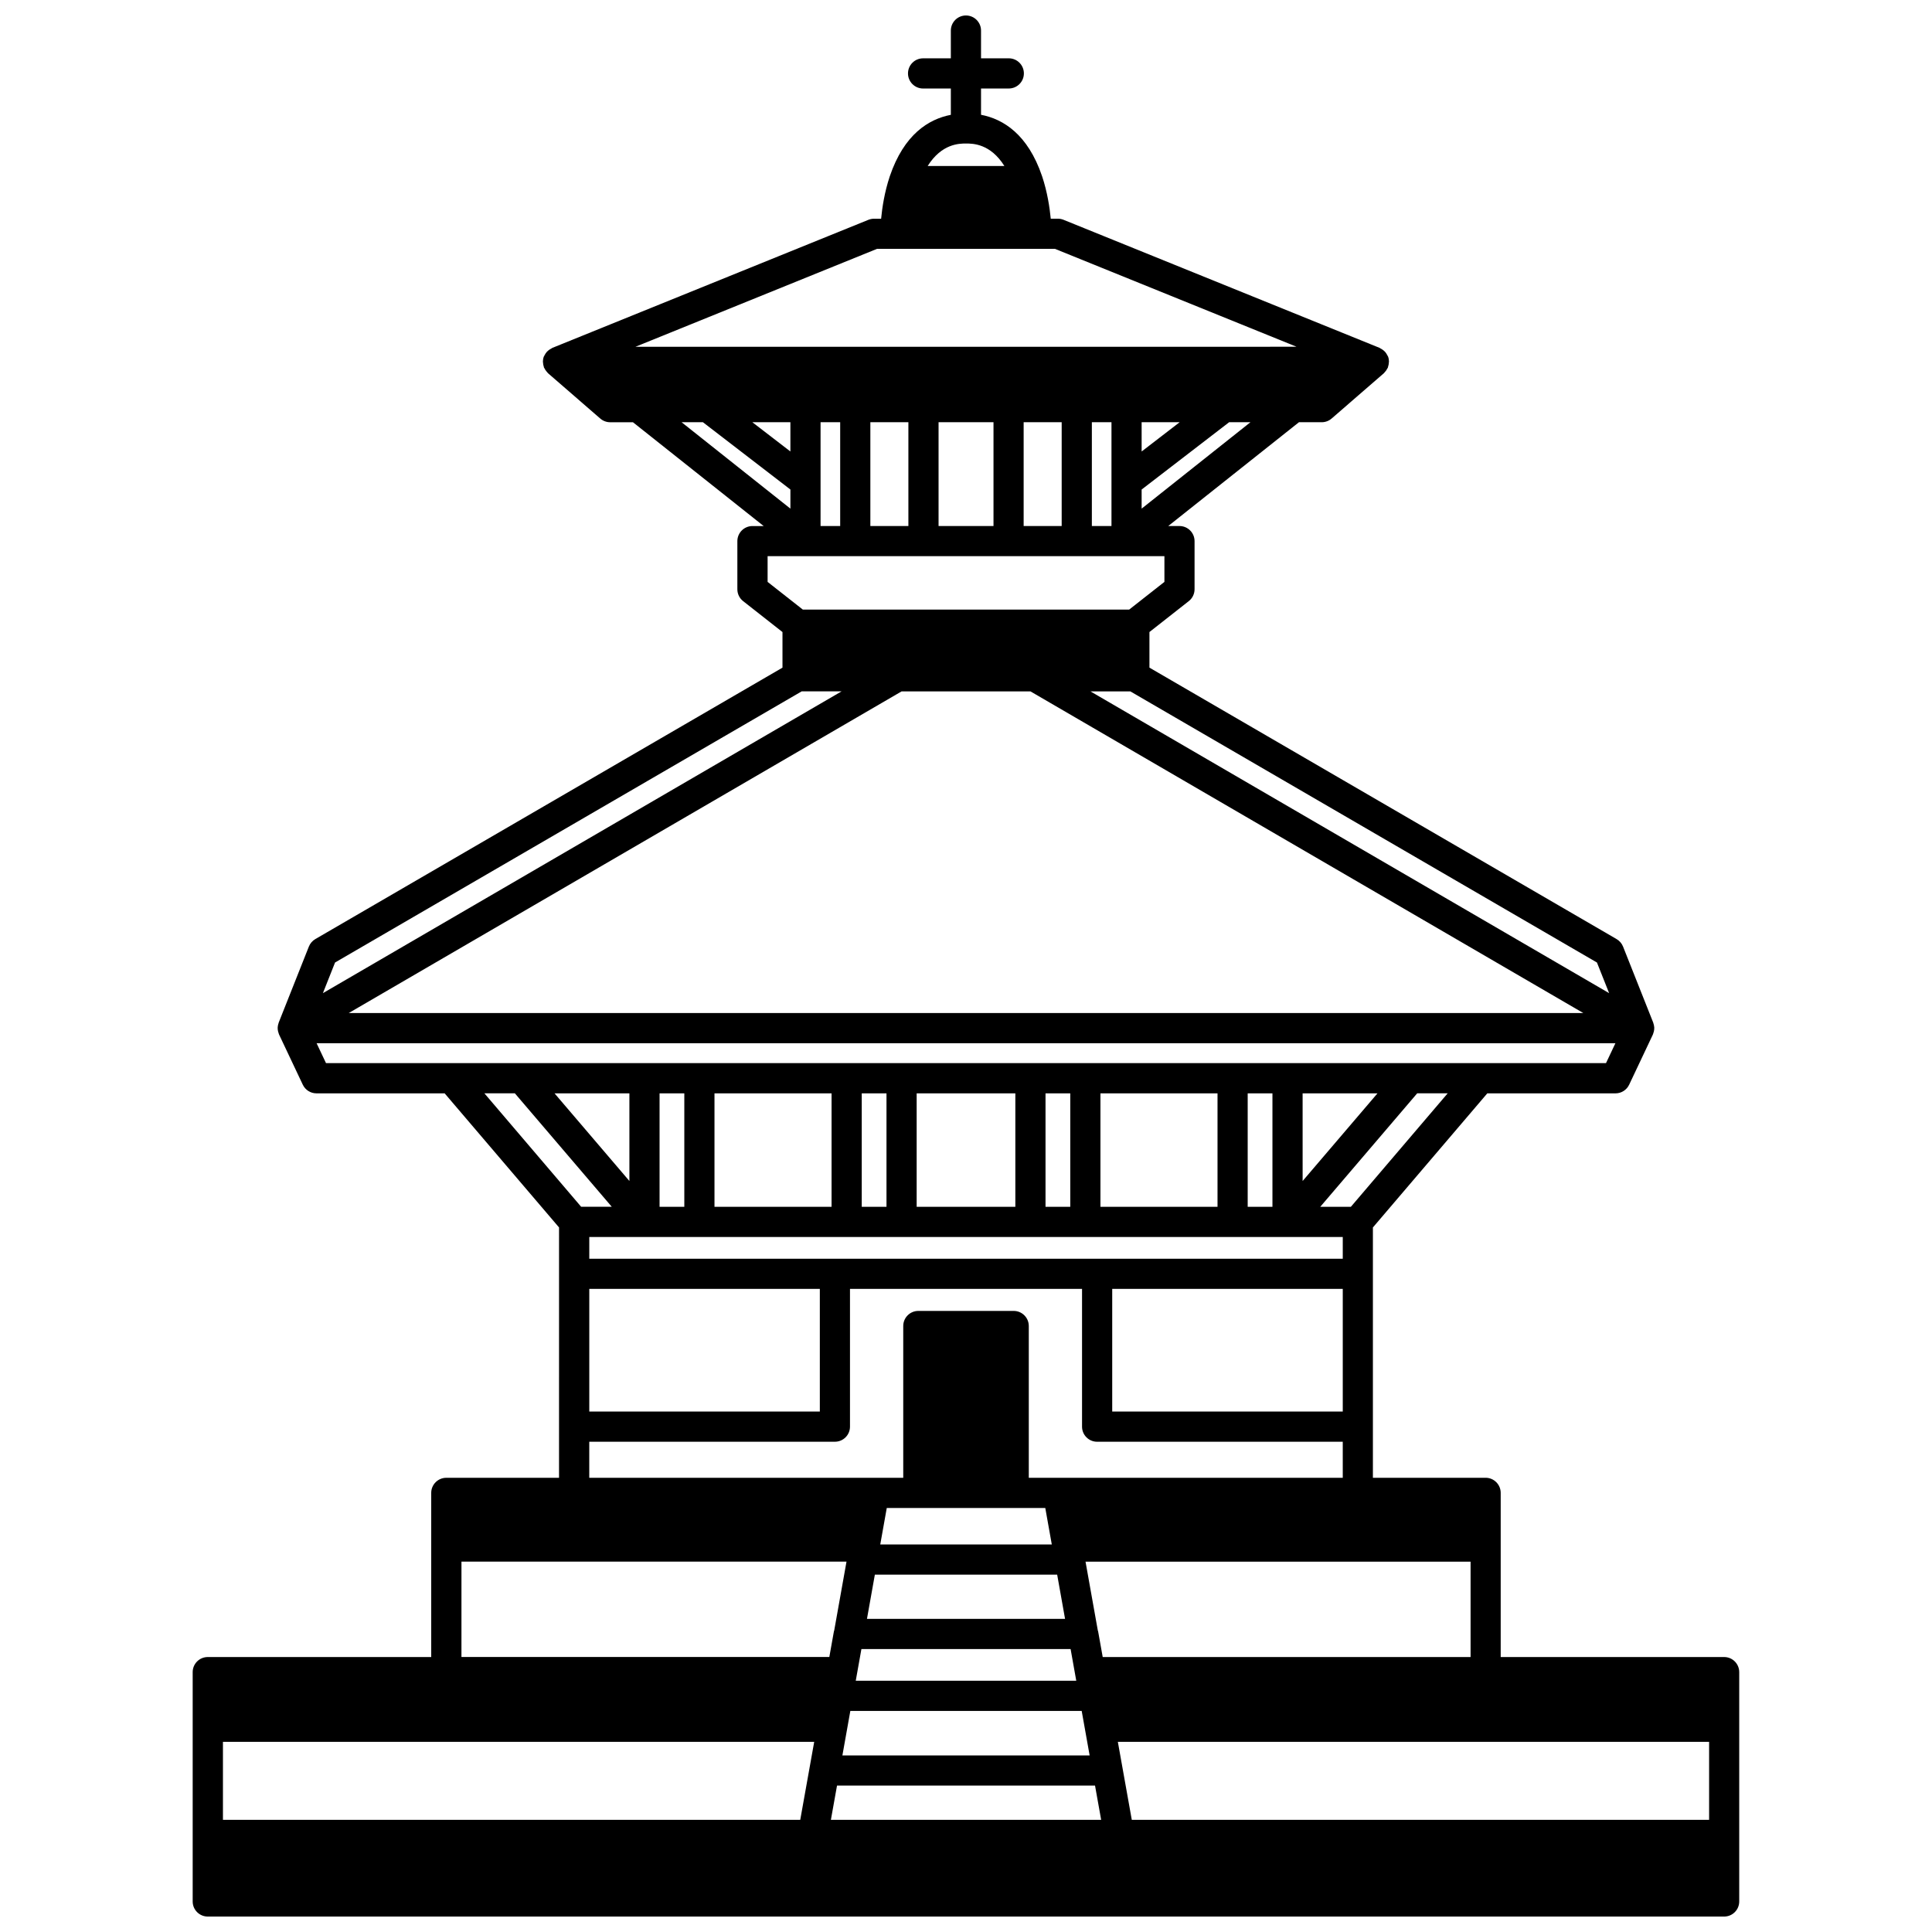 <?xml version="1.0" encoding="UTF-8"?>
<!-- Uploaded to: SVG Repo, www.svgrepo.com, Generator: SVG Repo Mixer Tools -->
<svg width="800px" height="800px" version="1.1" viewBox="144 144 512 512" xmlns="http://www.w3.org/2000/svg">
 <defs>
  <clipPath id="a">
   <path d="m195 148.09h410v503.81h-410z"/>
  </clipPath>
 </defs>
 <g clip-path="url(#a)">
  <path d="m600.92 583.13h-59.219v-43.504c0-2.211-1.789-4-4-4l-29.867 0.004v-66.34l30.316-35.539h33.98c1.547 0 2.949-0.891 3.613-2.289l6.277-13.273c0.078-0.168 0.117-0.348 0.168-0.52 0.035-0.109 0.078-0.211 0.105-0.324 0.082-0.367 0.125-0.742 0.102-1.117 0-0.023-0.012-0.051-0.016-0.074-0.027-0.352-0.113-0.695-0.23-1.031-0.016-0.039-0.012-0.078-0.027-0.121l-7.996-20.152c-0.332-0.832-0.934-1.531-1.711-1.984l-123.8-71.938v-9.434l10.43-8.195c0.965-0.754 1.527-1.914 1.527-3.144v-12.754c0-2.207-1.789-4-4-4h-2.973l34.637-27.508h6.043c0.961 0 1.895-0.348 2.617-0.98l13.836-11.996c0.078-0.07 0.129-0.164 0.203-0.238 0.148-0.148 0.281-0.305 0.402-0.48 0.121-0.168 0.219-0.344 0.312-0.527 0.047-0.098 0.125-0.172 0.164-0.277 0.027-0.066 0.016-0.137 0.039-0.203 0.129-0.367 0.195-0.746 0.211-1.141 0.004-0.098 0.031-0.188 0.027-0.281-0.012-0.43-0.082-0.859-0.238-1.277-0.012-0.031-0.035-0.051-0.047-0.082-0.043-0.117-0.121-0.207-0.176-0.316-0.16-0.316-0.348-0.605-0.578-0.863-0.105-0.117-0.215-0.211-0.336-0.316-0.266-0.23-0.555-0.418-0.871-0.574-0.082-0.039-0.145-0.117-0.23-0.152l-83.77-33.945c-0.48-0.191-0.988-0.293-1.504-0.293h-1.879c-0.281-2.914-0.891-7.043-2.293-11.242-3.777-11.145-10.312-15.164-16.184-16.293v-6.965h7.356c2.211 0 4-1.793 4-4 0-2.207-1.789-4-4-4h-7.356v-7.352c0-2.207-1.789-4-4-4-2.211 0-4 1.793-4 4v7.356h-7.356c-2.211 0-4 1.793-4 4s1.789 4 4 4h7.356v6.973c-5.867 1.133-12.402 5.148-16.188 16.312-1.398 4.191-2.012 8.309-2.289 11.223h-1.879c-0.516 0-1.023 0.102-1.504 0.293l-83.77 33.945c-0.09 0.035-0.148 0.113-0.23 0.152-0.316 0.156-0.609 0.344-0.871 0.574-0.121 0.105-0.23 0.199-0.336 0.316-0.23 0.258-0.418 0.543-0.578 0.859-0.055 0.109-0.133 0.203-0.176 0.32-0.012 0.027-0.035 0.051-0.047 0.082-0.156 0.414-0.227 0.848-0.238 1.277-0.004 0.098 0.023 0.188 0.027 0.281 0.016 0.391 0.082 0.773 0.211 1.141 0.023 0.066 0.012 0.137 0.039 0.203 0.031 0.074 0.098 0.125 0.133 0.195 0.152 0.324 0.352 0.617 0.59 0.891 0.09 0.102 0.16 0.211 0.258 0.301 0.039 0.039 0.062 0.094 0.109 0.129l13.836 11.996c0.727 0.633 1.66 0.98 2.617 0.98h6.043l34.641 27.508h-2.973c-2.211 0-4 1.793-4 4v12.754c0 1.227 0.562 2.387 1.527 3.144l10.43 8.195v9.434l-123.8 71.93c-0.777 0.453-1.379 1.152-1.711 1.984l-7.996 20.152c-0.016 0.039-0.012 0.078-0.027 0.121-0.125 0.336-0.203 0.684-0.23 1.035 0 0.023-0.012 0.043-0.012 0.066-0.023 0.375 0.016 0.746 0.102 1.117 0.023 0.113 0.07 0.211 0.105 0.324 0.055 0.176 0.094 0.355 0.172 0.523l6.277 13.273c0.664 1.398 2.07 2.289 3.613 2.289h33.98l30.316 35.539-0.004 66.344h-29.871c-2.211 0-4 1.789-4 4v43.504l-59.215-0.004c-2.211 0-4 1.789-4 4v60.777c0 2.211 1.789 4 4 4h401.85c2.211 0 4-1.789 4-4v-60.777c0-2.211-1.789-4-4-4zm-275.57-149.38v30.07h-6.559v-30.07zm39.023 0v30.07h-31.027v-30.07zm14.555 0v30.07l-6.559-0.004v-30.07zm34.148 0v30.07l-26.152-0.004v-30.07zm14.555 0v30.07l-6.559-0.004v-30.07zm39.023 0v30.07h-31.027v-30.07zm14.555 0v30.07h-6.559v-30.07zm27.836 0-19.836 23.227-0.004-23.227zm-198.25 23.227-19.836-23.227h19.836zm189.05 14.84v5.758h-199.68v-5.758zm-78.836 71.812 1.727 9.676h-45.461l1.727-9.676zm-48.727 37.387h55.438l1.5 8.402-58.438-0.004zm58.375 16.391 2.106 11.797h-65.52l2.106-11.797zm-66.465 28.871 1.625-9.078h68.375l1.625 9.078zm11.652-64.977h48.316l2.09 11.715h-52.496zm-19.773 64.977h-152.99v-20.672h156.69zm87.863 0-3.695-20.672h156.69v20.672zm55.91-90.645h-83.207v-40.227c0-2.211-1.789-4-4-4h-25.27c-2.211 0-4 1.789-4 4v40.227h-83.207v-9.555l65.094-0.004c2.211 0 4-1.789 4-4v-36.504h61.496v36.508c0 2.211 1.789 4 4 4l65.094-0.004zm-199.68-17.555v-32.508h61.098v32.508zm199.68-32.508v32.508h-61.098v-32.508zm-63.617 97.562-1.219-6.816c-0.012-0.062-0.055-0.117-0.07-0.18l-3.262-18.27h102.04v25.266zm65.77-119.32h-8.113l25.684-30.07h8.078zm-84.922-136.59 146.52 85.246h-327.18l146.52-85.246zm153.36 79.977-137.46-79.977h10.57l123.66 71.855zm-155.16-123.8v-27.508h10.078v27.508zm-15.273 0h-7.277v-27.508h14.559v27.508zm-25.352 0v-27.508h10.078v27.508zm-13.195 0v-27.508h5.199v27.508zm85.086-27.508h10.082l-10.082 7.758zm-93.082 0v7.758l-10.082-7.758zm79.891 0h5.199v27.508h-5.199zm13.191 22.902v-5.062l23.191-17.84h5.648zm-46.539-96.758c1.758 0 6.434 0.004 10.168 5.957h-20.332c3.738-5.945 8.402-5.957 10.164-5.957zm-23.574 27.91h47.137l64.035 25.949-175.2 0.004zm-46.156 45.945 23.191 17.84v5.066l-28.84-22.906zm17.148 35.504h105.16v6.812l-9.34 7.34-86.48 0.004-9.34-7.34zm-114.63 107.68 123.66-71.855h10.57l-137.45 79.977zm-4.891 21.391h344.2l-2.496 5.277h-339.21zm52.539 13.273 25.684 30.07h-8.113l-25.645-30.07zm-14.148 124.11h102.04l-3.262 18.27c-0.016 0.062-0.059 0.117-0.07 0.18l-1.219 6.816h-97.492z"/>
 </g>
</svg>